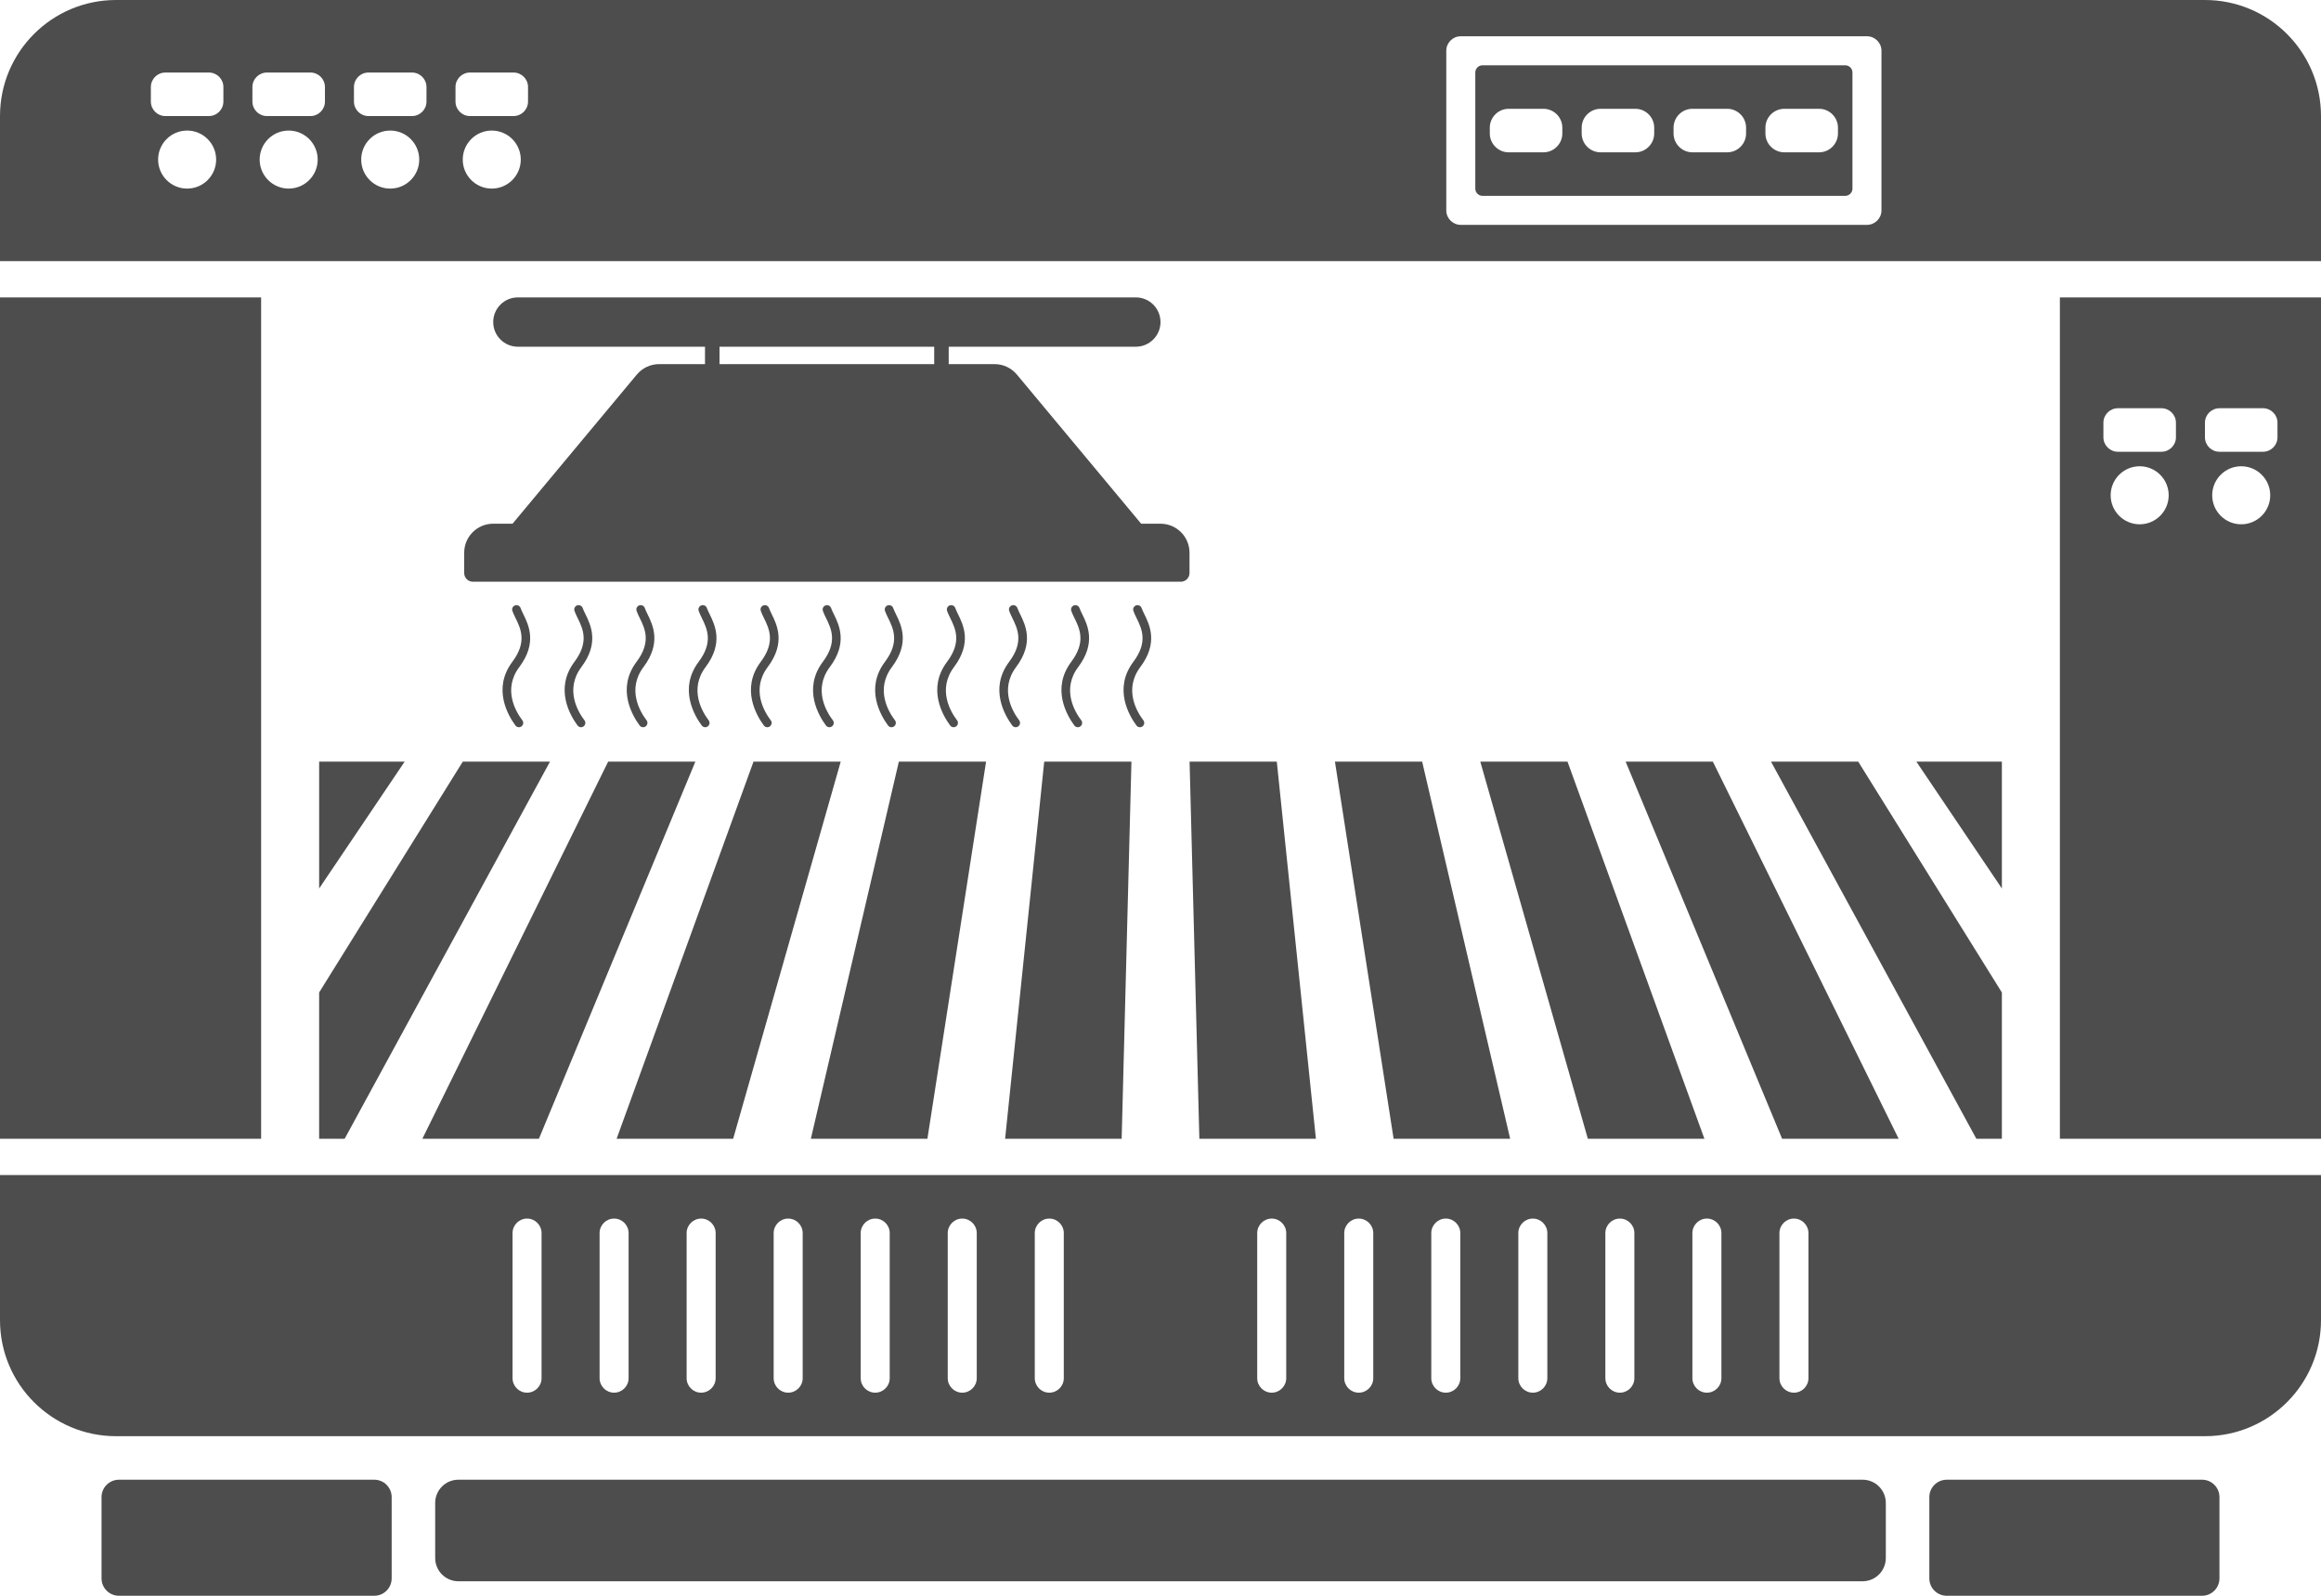 <svg xmlns="http://www.w3.org/2000/svg" viewBox="0 0 800 550">
  <defs>
    <style type="text/css">
      :root {
        --standardna-boja-ikonice: #4d4d4d;
      }

      .standardne_svg_ikonice {
          fill: #4d4d4d;
      }
    </style>
  </defs>
  <path class="standardne_svg_ikonice" d="M135,516v28c0,3.314-2.686,6-6,6H41c-3.313,0-6-2.686-6-6v-28c0-3.314,2.687-6,6-6h88c3.314,0,6,2.686,6,6Zm624-6h-88c-3.314,0-6,2.686-6,6v28c0,3.314,2.686,6,6,6h88c3.314,0,6-2.686,6-6v-28c0-3.314-2.686-6-6-6Zm-117,0H158c-4.418,0-8,3.582-8,8v19c0,4.418,3.582,8,8,8h484c4.418,0,8-3.582,8-8v-19c0-4.418-3.582-8-8-8ZM90,102.5H0V392.5H90V102.5ZM0,405H800v50c0,22.091-17.909,40-40,40H40c-22.091,0-40-17.909-40-40v-50Zm613.334,70c0,2.761,2.239,5,5,5s5-2.239,5-5v-50c0-2.761-2.239-5-5-5s-5,2.239-5,5v50Zm-30,0c0,2.761,2.239,5,5,5s5-2.239,5-5v-50c0-2.761-2.239-5-5-5s-5,2.239-5,5v50Zm-30,0c0,2.761,2.239,5,5,5s5-2.239,5-5v-50c0-2.761-2.239-5-5-5s-5,2.239-5,5v50Zm-30,0c0,2.761,2.239,5,5,5s5-2.239,5-5v-50c0-2.761-2.239-5-5-5s-5,2.239-5,5v50Zm-30,0c0,2.761,2.239,5,5,5s5-2.239,5-5v-50c0-2.761-2.239-5-5-5s-5,2.239-5,5v50Zm-30,0c0,2.761,2.239,5,5,5s5-2.239,5-5v-50c0-2.761-2.239-5-5-5s-5,2.239-5,5v50Zm-30,0c0,2.761,2.239,5,5,5s5-2.239,5-5v-50c0-2.761-2.239-5-5-5s-5,2.239-5,5v50Zm-76.667,0c0,2.761,2.239,5,5,5s5-2.239,5-5v-50c0-2.761-2.239-5-5-5s-5,2.239-5,5v50Zm-30,0c0,2.761,2.239,5,5,5s5-2.239,5-5v-50c0-2.761-2.239-5-5-5s-5,2.239-5,5v50Zm-30,0c0,2.761,2.239,5,5,5s5-2.239,5-5v-50c0-2.761-2.239-5-5-5s-5,2.239-5,5v50Zm-30,0c0,2.761,2.239,5,5,5s5-2.239,5-5v-50c0-2.761-2.239-5-5-5s-5,2.239-5,5v50Zm-30,0c0,2.761,2.239,5,5,5s5-2.239,5-5v-50c0-2.761-2.239-5-5-5s-5,2.239-5,5v50Zm-30,0c0,2.761,2.239,5,5,5s5-2.239,5-5v-50c0-2.761-2.239-5-5-5s-5,2.239-5,5v50Zm-30,0c0,2.761,2.239,5,5,5s5-2.239,5-5v-50c0-2.761-2.239-5-5-5s-5,2.239-5,5v50ZM800,40v50H0V40C0,17.909,17.909,0,40,0H760c22.091,0,40,17.909,40,40ZM74.5,55c0-5.523-4.477-10-10-10s-10,4.477-10,10,4.477,10,10,10,10-4.477,10-10Zm2.5-25c0-2.761-2.239-5-5-5h-15c-2.761,0-5,2.239-5,5v5c0,2.761,2.239,5,5,5h15c2.761,0,5-2.239,5-5v-5Zm32.5,25c0-5.523-4.477-10-10-10s-10,4.477-10,10,4.477,10,10,10,10-4.477,10-10Zm2.5-25c0-2.761-2.239-5-5-5h-15c-2.761,0-5,2.239-5,5v5c0,2.761,2.239,5,5,5h15c2.761,0,5-2.239,5-5v-5Zm32.5,25c0-5.523-4.477-10-10-10s-10,4.477-10,10,4.477,10,10,10,10-4.477,10-10Zm2.5-25c0-2.761-2.239-5-5-5h-15c-2.761,0-5,2.239-5,5v5c0,2.761,2.239,5,5,5h15c2.761,0,5-2.239,5-5v-5Zm32.5,25c0-5.523-4.477-10-10-10s-10,4.477-10,10,4.477,10,10,10,10-4.477,10-10Zm2.5-25c0-2.761-2.239-5-5-5h-15c-2.761,0-5,2.239-5,5v5c0,2.761,2.239,5,5,5h15c2.761,0,5-2.239,5-5v-5Zm466.502-12.5c0-2.761-2.239-5-5-5h-140c-2.761,0-5,2.239-5,5v55c0,2.761,2.239,5,5,5h140c2.761,0,5-2.239,5-5V17.5Zm-10,7.5v40c0,1.381-1.119,2.5-2.5,2.5h-125c-1.381,0-2.5-1.119-2.5-2.5V25c0-1.381,1.119-2.5,2.5-2.5h125c1.381,0,2.5,1.119,2.5,2.5Zm-100,19c0-3.575-2.925-6.5-6.5-6.5h-12c-3.575,0-6.5,2.925-6.5,6.5v2c0,3.575,2.925,6.5,6.5,6.5h12c3.575,0,6.5-2.925,6.5-6.5v-2Zm31.667,0c0-3.575-2.925-6.5-6.5-6.5h-12c-3.575,0-6.5,2.925-6.5,6.5v2c0,3.575,2.925,6.5,6.5,6.5h12c3.575,0,6.5-2.925,6.5-6.5v-2Zm31.667,0c0-3.575-2.925-6.5-6.5-6.5h-12c-3.575,0-6.5,2.925-6.5,6.5v2c0,3.575,2.925,6.5,6.5,6.5h12c3.575,0,6.5-2.925,6.5-6.5v-2Zm31.667,0c0-3.575-2.925-6.5-6.5-6.5h-12c-3.575,0-6.5,2.925-6.5,6.5v2c0,3.575,2.925,6.5,6.5,6.5h12c3.575,0,6.5-2.925,6.5-6.5v-2Zm-246.893,348.5l3.371-130h-30.061l-13.483,130h40.173Zm66.955,0l-13.483-130h-30.061l3.371,130h40.173Zm26.782,0h40.173l-30.338-130h-30.061l20.225,130Zm107.128,0l-47.192-130h-30.061l37.079,130h40.173Zm66.955,0l-64.046-130h-30.061l53.933,130h40.173Zm-364.651-130h-30.061l-47.192,130h40.173l37.079-130Zm50.101,0h-30.061l-30.338,130h40.173l20.225-130Zm-154.135,130l53.933-130h-30.061l-64.046,130h40.173Zm-75.744-86.278l29.476-43.722h-29.476v43.722Zm580,86.278v-50.432l-49.516-79.568h-30.061l70.788,130h8.789Zm0-130h-29.476l29.476,43.721v-43.721ZM110,392.5h8.789l70.788-130h-30.061l-49.516,79.568v50.432ZM710,102.5h90V392.5h-90V102.5Zm37.5,68.204c0-5.523-4.477-10-10-10s-10,4.477-10,10,4.477,10,10,10,10-4.477,10-10Zm35,0c0-5.523-4.477-10-10-10s-10,4.477-10,10,4.477,10,10,10,10-4.477,10-10Zm-22.5-20c0,2.761,2.239,5,5,5h15c2.761,0,5-2.239,5-5v-5c0-2.761-2.239-5-5-5h-15c-2.761,0-5,2.239-5,5v5Zm-35,0c0,2.761,2.239,5,5,5h15c2.761,0,5-2.239,5-5v-5c0-2.761-2.239-5-5-5h-15c-2.761,0-5,2.239-5,5v5Zm-331.667,29.796l-42.835-51.402c-1.9-2.28-4.714-3.598-7.682-3.598h-115.632c-2.968,0-5.782,1.318-7.682,3.598l-42.835,51.402h-6.667c-5.523,0-10,4.477-10,10v7c0,1.657,1.343,3,3,3h244c1.657,0,3-1.343,3-3v-7c0-5.523-4.477-10-10-10h-6.667Zm6.667-69.5h0c0-4.694-3.806-8.5-8.5-8.5H178.5c-4.694,0-8.5,3.806-8.5,8.5h0c0,4.694,3.806,8.5,8.5,8.5h213c4.694,0,8.5-3.806,8.5-8.5ZM179.874,250.242c.56-.524,.63-1.382,.165-1.992-2.107-2.761-6.897-10.559-1.04-18.353,6.239-8.306,3.197-14.513,1.379-18.222-.365-.743-.737-1.503-.94-2.108-.18-.536-.658-.912-1.219-.982l-.019-.002c-1.092-.136-1.95,.916-1.599,1.959,.262,.778,.658,1.586,1.083,2.454,1.805,3.683,4.05,8.265-1.084,15.099-6.976,9.285-1.413,18.623,1.067,21.96,.528,.71,1.561,.793,2.206,.188h0Zm21.405,0c.56-.524,.63-1.382,.165-1.992-2.107-2.761-6.897-10.559-1.04-18.353,6.239-8.306,3.197-14.513,1.379-18.222-.365-.743-.737-1.503-.94-2.108-.18-.536-.658-.912-1.219-.982l-.019-.002c-1.092-.136-1.95,.916-1.599,1.959,.262,.778,.658,1.586,1.083,2.454,1.805,3.683,4.05,8.265-1.084,15.099-6.976,9.285-1.413,18.623,1.067,21.96,.528,.71,1.561,.793,2.206,.188h0Zm21.405,0c.56-.524,.63-1.382,.165-1.992-2.107-2.761-6.897-10.559-1.04-18.353,6.239-8.306,3.197-14.513,1.379-18.222-.365-.743-.737-1.503-.94-2.108-.18-.536-.658-.912-1.219-.982l-.019-.002c-1.092-.136-1.95,.916-1.599,1.959,.262,.778,.658,1.586,1.083,2.454,1.805,3.683,4.05,8.265-1.084,15.099-6.976,9.285-1.413,18.623,1.067,21.96,.528,.71,1.561,.793,2.206,.188h0Zm21.405,0c.56-.524,.63-1.382,.165-1.992-2.107-2.761-6.897-10.559-1.04-18.353,6.239-8.306,3.197-14.513,1.379-18.222-.365-.743-.737-1.503-.94-2.108-.18-.536-.658-.912-1.219-.982l-.019-.002c-1.092-.136-1.95,.916-1.599,1.959,.262,.778,.658,1.586,1.083,2.454,1.805,3.683,4.05,8.265-1.084,15.099-6.976,9.285-1.413,18.623,1.067,21.96,.528,.71,1.561,.793,2.206,.188h0Zm21.405,0c.56-.524,.63-1.382,.165-1.992-2.107-2.761-6.897-10.559-1.04-18.353,6.239-8.306,3.197-14.513,1.379-18.222-.365-.743-.737-1.503-.94-2.108-.18-.536-.658-.912-1.219-.982l-.019-.002c-1.092-.136-1.95,.916-1.599,1.959,.262,.778,.658,1.586,1.083,2.454,1.805,3.683,4.05,8.265-1.084,15.099-6.976,9.285-1.413,18.623,1.067,21.96,.528,.71,1.561,.793,2.206,.188h0Zm21.405,0c.56-.524,.63-1.382,.165-1.992-2.107-2.761-6.897-10.559-1.04-18.353,6.239-8.306,3.197-14.513,1.379-18.222-.365-.743-.737-1.503-.94-2.108-.18-.536-.658-.912-1.219-.982l-.019-.002c-1.092-.136-1.95,.916-1.599,1.959,.262,.778,.658,1.586,1.083,2.454,1.805,3.683,4.05,8.265-1.084,15.099-6.976,9.285-1.413,18.623,1.067,21.96,.528,.71,1.561,.793,2.206,.188h0Zm21.405,0c.56-.524,.63-1.382,.165-1.992-2.107-2.761-6.897-10.559-1.04-18.353,6.239-8.306,3.197-14.513,1.379-18.222-.365-.743-.737-1.503-.94-2.108-.18-.536-.658-.912-1.219-.982l-.019-.002c-1.092-.136-1.95,.916-1.599,1.959,.262,.778,.658,1.586,1.083,2.454,1.805,3.683,4.05,8.265-1.084,15.099-6.976,9.285-1.413,18.623,1.067,21.96,.528,.71,1.561,.793,2.206,.188h0Zm21.405,0c.56-.524,.63-1.382,.165-1.992-2.107-2.761-6.897-10.559-1.04-18.353,6.239-8.306,3.197-14.513,1.379-18.222-.365-.743-.737-1.503-.94-2.108-.18-.536-.658-.912-1.219-.982l-.019-.002c-1.092-.136-1.95,.916-1.599,1.959,.262,.778,.658,1.586,1.083,2.454,1.805,3.683,4.05,8.265-1.084,15.099-6.976,9.285-1.413,18.623,1.067,21.96,.528,.71,1.561,.793,2.206,.188h0Zm21.405,0c.56-.524,.63-1.382,.165-1.992-2.107-2.761-6.897-10.559-1.04-18.353,6.239-8.306,3.197-14.513,1.379-18.222-.365-.743-.737-1.503-.94-2.108-.18-.536-.658-.912-1.219-.982l-.019-.002c-1.092-.136-1.95,.916-1.599,1.959,.262,.778,.658,1.586,1.083,2.454,1.805,3.683,4.05,8.265-1.084,15.099-6.976,9.285-1.413,18.623,1.067,21.96,.528,.71,1.561,.793,2.206,.188h0Zm21.405,0c.56-.524,.63-1.382,.165-1.992-2.107-2.761-6.897-10.559-1.04-18.353,6.239-8.306,3.197-14.513,1.379-18.222-.365-.743-.737-1.503-.94-2.108-.18-.536-.658-.912-1.219-.982l-.019-.002c-1.092-.136-1.95,.916-1.599,1.959,.262,.778,.658,1.586,1.083,2.454,1.805,3.683,4.05,8.265-1.084,15.099-6.976,9.285-1.413,18.623,1.067,21.96,.528,.71,1.561,.793,2.206,.188h0Zm21.405,0c.56-.524,.63-1.382,.165-1.992-2.107-2.761-6.897-10.559-1.04-18.353,6.239-8.306,3.197-14.513,1.379-18.222-.365-.743-.737-1.503-.94-2.108-.18-.536-.658-.912-1.219-.982l-.019-.002c-1.092-.136-1.95,.916-1.599,1.959,.262,.778,.658,1.586,1.083,2.454,1.805,3.683,4.05,8.265-1.084,15.099-6.976,9.285-1.413,18.623,1.067,21.96,.528,.71,1.561,.793,2.206,.188h0ZM248,119.5h-5v6h5v-6Zm79,0h-5v6h5v-6Z"/>
</svg>